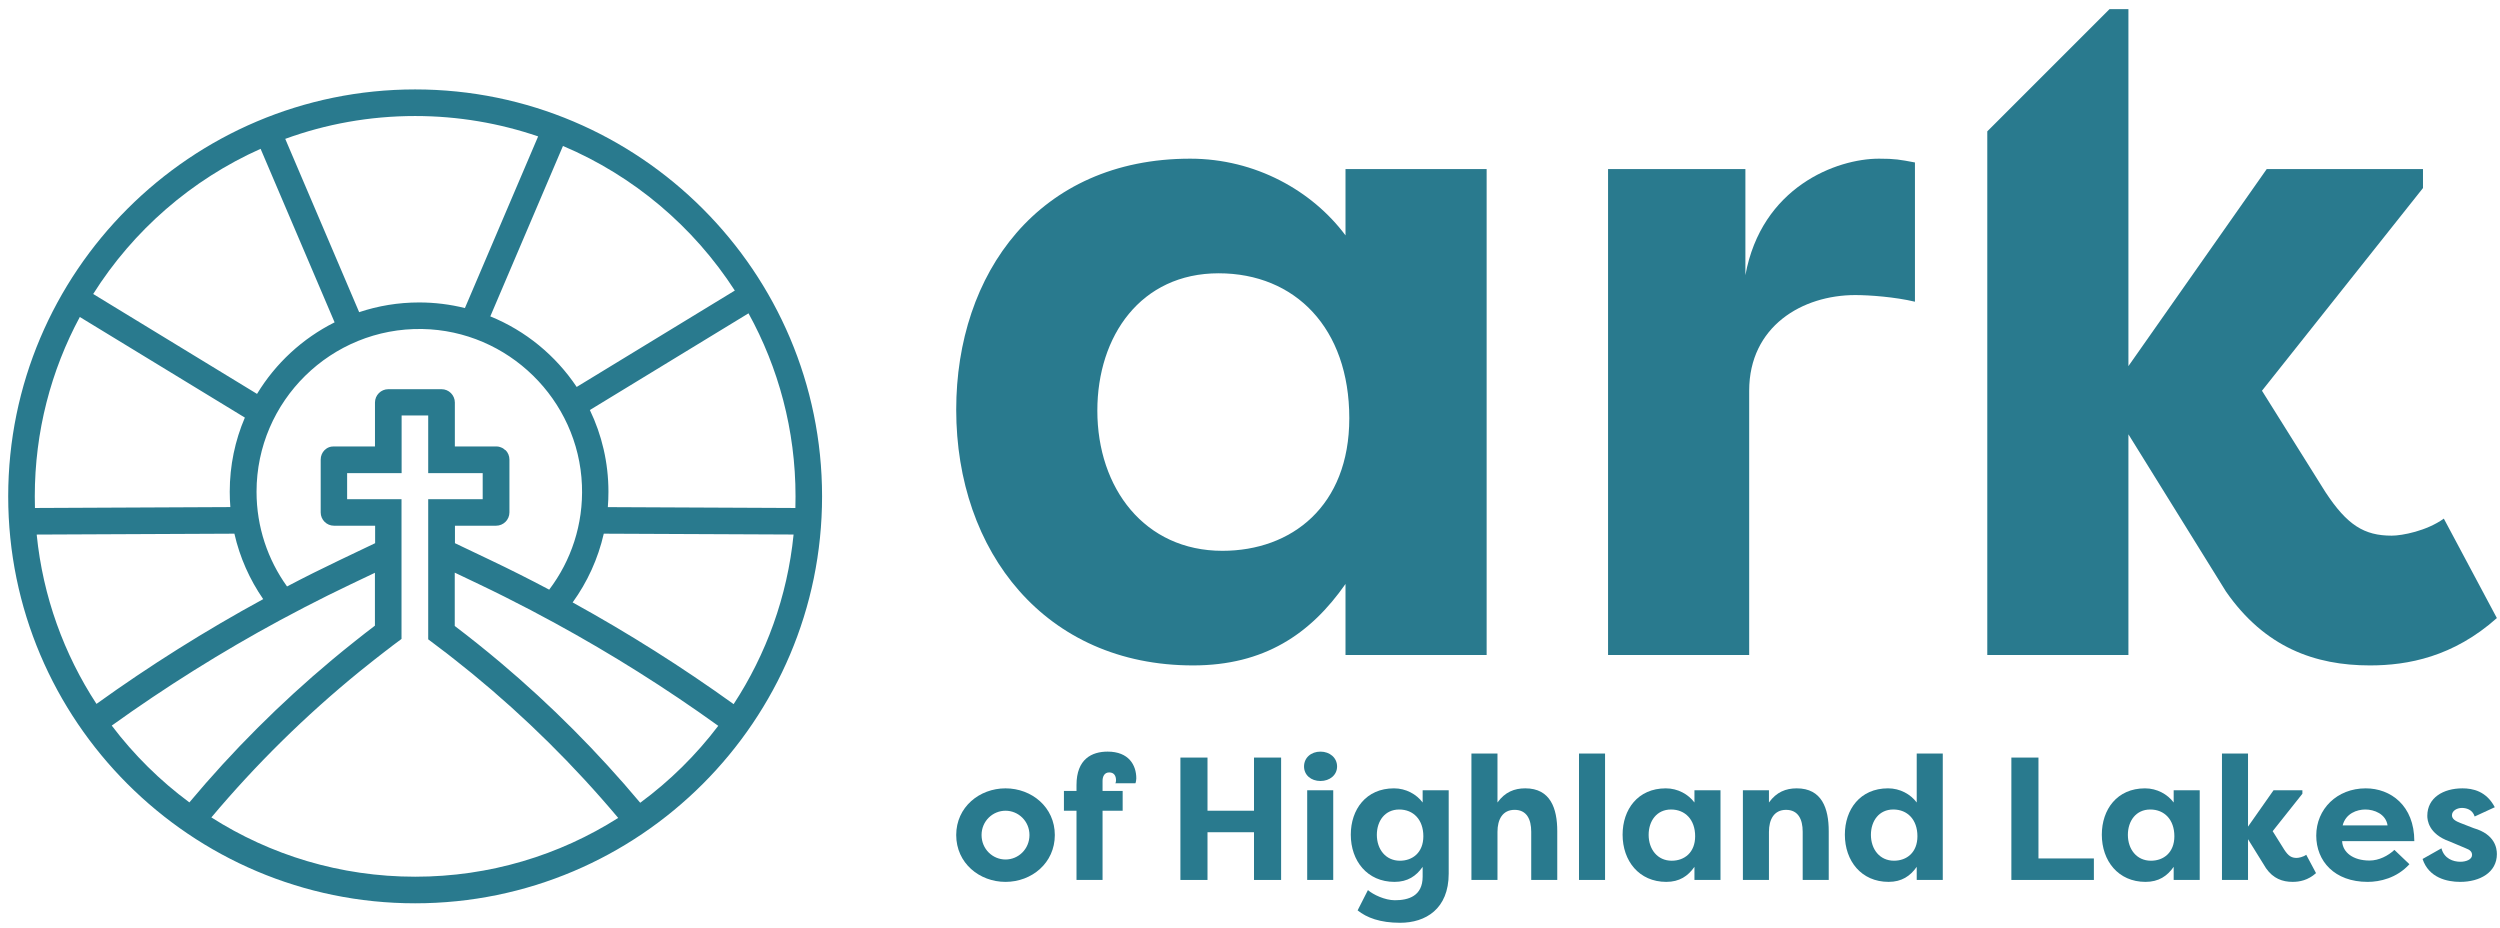 <svg xmlns="http://www.w3.org/2000/svg" width="221" height="82" viewBox="0 0 221 82" fill="none"><path d="M188.152 32.364L200.376 14.948H214.192V16.623L199.958 34.541L205.568 43.5C207.494 46.431 209.001 47.352 211.429 47.352C212.35 47.352 214.527 46.933 216.034 45.845L220.723 54.636C216.871 58.069 212.852 58.823 209.503 58.823C204.647 58.823 200.209 57.232 196.776 52.292L188.152 38.393V57.902H175.676V27.633V12.499V11.611L186.481 0.809H188.152V32.364Z" fill="#297A8E"></path><path d="M154.293 14.948V24.326C155.717 16.539 162.332 14.027 166.099 14.027C167.523 14.027 167.941 14.111 169.281 14.362V26.671C167.523 26.252 165.262 26.084 164.006 26.084C159.317 26.084 154.628 28.848 154.628 34.541V57.902H142.152V14.948H154.293Z" fill="#297A8E"></path><path d="M97.005 36.3C97.005 43.166 101.192 48.692 108.058 48.692C114.17 48.692 119.278 44.756 119.278 36.969C119.278 29.015 114.505 24.159 107.723 24.159C100.857 24.159 97.005 29.685 97.005 36.3ZM118.943 14.948H131.419V57.902H118.943V51.622C115.845 56.06 111.742 58.823 105.462 58.823C92.4 58.823 84.529 48.776 84.529 36.216C84.529 24.159 91.814 14.027 105.211 14.027C110.988 14.027 116.012 16.874 118.943 20.809V14.948Z" fill="#297A8E"></path><path d="M214.156 75.933L215.825 74.99C216.057 75.902 216.861 76.18 217.494 76.18C218.004 76.18 218.53 75.98 218.53 75.578C218.53 75.315 218.375 75.13 217.943 74.975L216.552 74.388C214.666 73.723 214.574 72.471 214.574 72.116C214.574 70.524 215.98 69.69 217.68 69.69C218.592 69.69 219.797 69.937 220.539 71.359L218.762 72.178C218.561 71.544 217.989 71.421 217.634 71.421C217.201 71.421 216.753 71.668 216.753 72.07C216.753 72.41 217.093 72.595 217.494 72.75L218.684 73.213C220.554 73.754 220.724 74.975 220.724 75.501C220.724 77.123 219.225 77.958 217.479 77.958C216.304 77.958 214.697 77.587 214.156 75.933Z" fill="#297A8E"></path><path d="M209.099 71.56C208.357 71.56 207.368 71.9 207.09 72.966H211.061C210.907 71.946 209.871 71.56 209.099 71.56ZM211.664 75.13L212.993 76.397C211.865 77.633 210.366 77.958 209.3 77.958C206.363 77.958 204.756 76.119 204.756 73.862C204.756 71.529 206.58 69.69 209.13 69.69C211.324 69.69 213.426 71.204 213.426 74.357H207.043C207.09 75.346 208.001 76.072 209.47 76.072C210.289 76.072 211.108 75.655 211.664 75.13Z" fill="#297A8E"></path><path d="M198.725 73.073L200.981 69.859H203.531V70.168L200.904 73.475L201.939 75.129C202.295 75.67 202.573 75.84 203.021 75.84C203.191 75.84 203.593 75.763 203.871 75.562L204.736 77.184C204.026 77.818 203.284 77.957 202.666 77.957C201.769 77.957 200.95 77.663 200.316 76.752L198.725 74.186V77.787H196.422V66.613H198.725V73.073Z" fill="#297A8E"></path><path d="M188.104 73.8C188.104 75.068 188.876 76.088 190.144 76.088C191.272 76.088 192.214 75.361 192.214 73.924C192.214 72.456 191.334 71.56 190.082 71.56C188.814 71.56 188.104 72.58 188.104 73.8ZM192.153 69.86H194.455V77.788H192.153V76.629C191.581 77.448 190.824 77.958 189.664 77.958C187.254 77.958 185.801 76.103 185.801 73.785C185.801 71.56 187.145 69.69 189.618 69.69C190.684 69.69 191.612 70.215 192.153 70.941V69.86Z" fill="#297A8E"></path><path d="M180.2 75.887H185.099V77.788H177.805V66.969H180.2V75.887Z" fill="#297A8E"></path><path d="M165.389 73.8C165.389 75.067 166.161 76.087 167.429 76.087C168.557 76.087 169.5 75.361 169.5 73.923C169.5 72.455 168.619 71.559 167.367 71.559C166.1 71.559 165.389 72.579 165.389 73.8ZM169.438 66.613H171.741V77.787H169.438V76.628C168.866 77.447 168.109 77.957 166.95 77.957C164.539 77.957 163.086 76.103 163.086 73.784C163.086 71.559 164.43 69.689 166.903 69.689C167.97 69.689 168.897 70.214 169.438 70.941V66.613Z" fill="#297A8E"></path><path d="M154.072 77.788V69.86H156.375V70.941C157.04 70.014 157.874 69.69 158.832 69.69C161.058 69.69 161.66 71.467 161.66 73.476V77.788H159.358V73.522C159.358 72.425 158.956 71.591 157.89 71.591C156.823 71.591 156.375 72.441 156.375 73.538V77.788H154.072Z" fill="#297A8E"></path><path d="M145.74 73.8C145.74 75.068 146.513 76.088 147.78 76.088C148.908 76.088 149.851 75.361 149.851 73.924C149.851 72.456 148.97 71.56 147.718 71.56C146.451 71.56 145.74 72.58 145.74 73.8ZM149.789 69.86H152.092V77.788H149.789V76.629C149.218 77.448 148.46 77.958 147.301 77.958C144.89 77.958 143.438 76.103 143.438 73.785C143.438 71.56 144.782 69.69 147.255 69.69C148.321 69.69 149.248 70.215 149.789 70.941V69.86Z" fill="#297A8E"></path><path d="M141.887 77.787H139.584V66.613H141.887V77.787Z" fill="#297A8E"></path><path d="M130.074 77.787V66.613H132.377V70.941C133.042 70.013 133.876 69.689 134.834 69.689C137.06 69.689 137.662 71.466 137.662 73.475V77.787H135.36V73.522C135.36 72.424 134.958 71.59 133.892 71.59C132.825 71.59 132.377 72.44 132.377 73.537V77.787H130.074Z" fill="#297A8E"></path><path d="M121.713 73.8C121.713 75.068 122.486 76.088 123.753 76.088C124.881 76.088 125.824 75.361 125.824 73.924C125.824 72.456 124.943 71.56 123.691 71.56C122.424 71.56 121.713 72.58 121.713 73.8ZM128.065 69.86V77.231C128.065 80.353 126.025 81.574 123.768 81.574C122.007 81.574 120.817 81.126 120.013 80.477L120.925 78.684C121.388 79.086 122.424 79.581 123.305 79.581C124.495 79.581 125.762 79.225 125.762 77.494V76.629C125.19 77.448 124.433 77.958 123.274 77.958C120.863 77.958 119.41 76.103 119.41 73.785C119.41 71.56 120.755 69.69 123.227 69.69C124.294 69.69 125.221 70.215 125.762 70.941V69.86H128.065Z" fill="#297A8E"></path><path d="M117.858 77.787H115.556V69.859H117.858V77.787ZM115.277 67.757C115.277 66.984 115.896 66.444 116.73 66.444C117.549 66.444 118.198 66.984 118.198 67.757C118.198 68.514 117.549 69.04 116.73 69.04C115.896 69.04 115.277 68.514 115.277 67.757Z" fill="#297A8E"></path><path d="M113.25 77.788H110.854V73.569H106.743V77.788H104.348V66.969H106.743V71.668H110.854V66.969H113.25V77.788Z" fill="#297A8E"></path><path d="M97.466 69.024V69.921H99.243V71.667H97.466V77.787H95.163V71.667H94.051V69.921H95.163V69.395C95.163 67.093 96.523 66.443 97.914 66.443C99.784 66.443 100.449 67.633 100.449 68.808C100.449 68.885 100.418 69.148 100.372 69.241H98.594C98.641 69.194 98.656 69.04 98.656 68.978C98.656 68.607 98.502 68.282 98.053 68.282C97.605 68.282 97.466 68.684 97.466 69.024Z" fill="#297A8E"></path><path d="M84.529 73.816C84.529 71.343 86.585 69.69 88.888 69.69C91.206 69.69 93.246 71.359 93.246 73.816C93.246 76.289 91.206 77.958 88.888 77.958C86.585 77.958 84.529 76.304 84.529 73.816ZM86.77 73.816C86.77 75.068 87.759 75.98 88.888 75.98C90.031 75.98 91.005 75.052 91.005 73.816C91.005 72.595 90.031 71.668 88.888 71.668C87.759 71.668 86.77 72.58 86.77 73.816Z" fill="#297A8E"></path><path d="M36.698 7.905C16.861 7.905 0.725 24.041 0.725 43.879C0.725 63.716 16.861 79.852 36.698 79.852C56.535 79.852 72.671 63.716 72.671 43.879C72.671 24.041 56.535 7.905 36.698 7.905ZM64.96 25.684L50.979 34.206C49.124 31.43 46.468 29.239 43.343 27.968L49.766 12.903C56.022 15.55 61.312 20.039 64.96 25.688V25.684ZM44.671 39.797C44.618 39.744 44.56 39.695 44.498 39.655C44.463 39.633 44.428 39.611 44.392 39.593C44.392 39.593 44.392 39.593 44.388 39.593C44.352 39.576 44.317 39.558 44.277 39.545C44.233 39.527 44.188 39.514 44.14 39.5C44.118 39.492 44.091 39.487 44.065 39.483C44.047 39.478 44.02 39.474 44.002 39.474H43.994C43.994 39.474 43.949 39.474 43.923 39.469C43.914 39.469 43.901 39.469 43.887 39.469H40.209V35.583C40.209 35.259 40.076 34.963 39.863 34.75C39.651 34.538 39.359 34.405 39.031 34.405H34.325C33.679 34.405 33.148 34.932 33.148 35.583V39.469H29.509C29.509 39.469 29.486 39.469 29.473 39.469H29.469C29.469 39.469 29.456 39.469 29.451 39.469C29.416 39.469 29.38 39.469 29.349 39.478C29.345 39.478 29.336 39.478 29.327 39.478C29.327 39.478 29.318 39.478 29.314 39.478C29.309 39.478 29.309 39.478 29.305 39.478C29.292 39.478 29.274 39.478 29.261 39.487C29.221 39.496 29.177 39.505 29.137 39.518C29.097 39.531 29.057 39.545 29.022 39.562C29 39.571 28.982 39.584 28.96 39.593C28.929 39.611 28.898 39.629 28.862 39.651C28.8 39.691 28.743 39.739 28.69 39.792C28.477 40.005 28.349 40.302 28.349 40.625V45.3C28.349 45.946 28.876 46.473 29.522 46.473H33.161V48.018L30.027 49.514C28.459 50.262 26.906 51.037 25.374 51.843C23.678 49.483 22.678 46.592 22.678 43.471C22.678 35.45 29.274 28.942 37.331 29.084C44.914 29.221 51.148 35.321 51.444 42.896C51.581 46.367 50.479 49.576 48.549 52.126C46.836 51.218 45.105 50.346 43.356 49.514L40.218 48.018V46.473H43.856C44.503 46.473 45.034 45.946 45.034 45.295V40.62C45.034 40.297 44.901 40.001 44.689 39.788L44.671 39.797ZM36.698 10.256C40.501 10.256 44.157 10.893 47.571 12.058L41.098 27.233C39.801 26.91 38.447 26.737 37.048 26.737C35.197 26.737 33.418 27.038 31.749 27.596L25.215 12.275C28.8 10.969 32.665 10.256 36.698 10.256ZM23.037 13.155L29.579 28.495C26.742 29.916 24.36 32.116 22.722 34.821L8.237 25.989C11.774 20.38 16.927 15.883 23.037 13.155ZM3.075 43.879C3.075 38.146 4.514 32.745 7.055 28.021L21.646 36.915C20.783 38.929 20.309 41.147 20.309 43.471C20.309 43.927 20.327 44.379 20.363 44.826L3.089 44.906C3.08 44.565 3.075 44.224 3.075 43.879ZM3.244 47.256L20.721 47.177C21.199 49.284 22.076 51.236 23.267 52.963C18.162 55.743 13.24 58.837 8.529 62.224C5.661 57.837 3.792 52.737 3.244 47.261V47.256ZM9.88 64.141C14.634 60.728 19.601 57.615 24.759 54.826C25.476 54.441 26.193 54.061 26.919 53.684C28.273 52.985 29.642 52.299 31.023 51.644L33.143 50.634V55.309C32.541 55.765 31.952 56.225 31.364 56.695C30.686 57.235 30.009 57.779 29.345 58.337C24.781 62.153 20.562 66.368 16.741 70.932C14.143 69.01 11.832 66.722 9.884 64.15L9.88 64.141ZM36.698 77.501C30.075 77.501 23.895 75.58 18.685 72.26C22.638 67.558 27.025 63.242 31.784 59.364C32.231 58.997 32.687 58.638 33.143 58.279C33.453 58.036 33.763 57.792 34.077 57.553C34.13 57.514 34.184 57.474 34.237 57.434C34.365 57.332 34.542 57.195 34.67 57.097C34.945 56.898 35.219 56.69 35.494 56.482V44.127H30.686V41.825H35.503V36.725H37.853V41.825H42.67V44.127H37.853V56.517C37.946 56.588 38.039 56.655 38.132 56.726C38.513 57.013 38.894 57.297 39.27 57.589C39.306 57.615 39.345 57.642 39.381 57.669C39.66 57.881 39.93 58.098 40.204 58.315C40.718 58.718 41.227 59.129 41.736 59.541C46.424 63.384 50.745 67.656 54.649 72.304C49.456 75.598 43.299 77.501 36.707 77.501H36.698ZM56.597 70.967C52.843 66.487 48.713 62.339 44.25 58.576C43.578 58.009 42.896 57.452 42.205 56.898C41.545 56.371 40.877 55.849 40.2 55.336V50.621L42.325 51.635C43.87 52.37 45.401 53.14 46.915 53.932C47.642 54.313 48.363 54.698 49.08 55.092C54.074 57.819 58.886 60.847 63.494 64.163C61.533 66.748 59.209 69.041 56.593 70.967H56.597ZM64.853 62.246C60.298 58.97 55.548 55.969 50.621 53.255C51.918 51.462 52.865 49.403 53.374 47.177L70.153 47.252C69.604 52.741 67.727 57.85 64.853 62.246ZM53.733 44.83C53.768 44.383 53.786 43.927 53.786 43.471C53.786 40.886 53.197 38.433 52.144 36.246L66.168 27.698C68.816 32.501 70.325 38.017 70.325 43.879C70.325 44.219 70.325 44.565 70.312 44.906L53.737 44.83H53.733Z" fill="#297A8E"></path></svg>